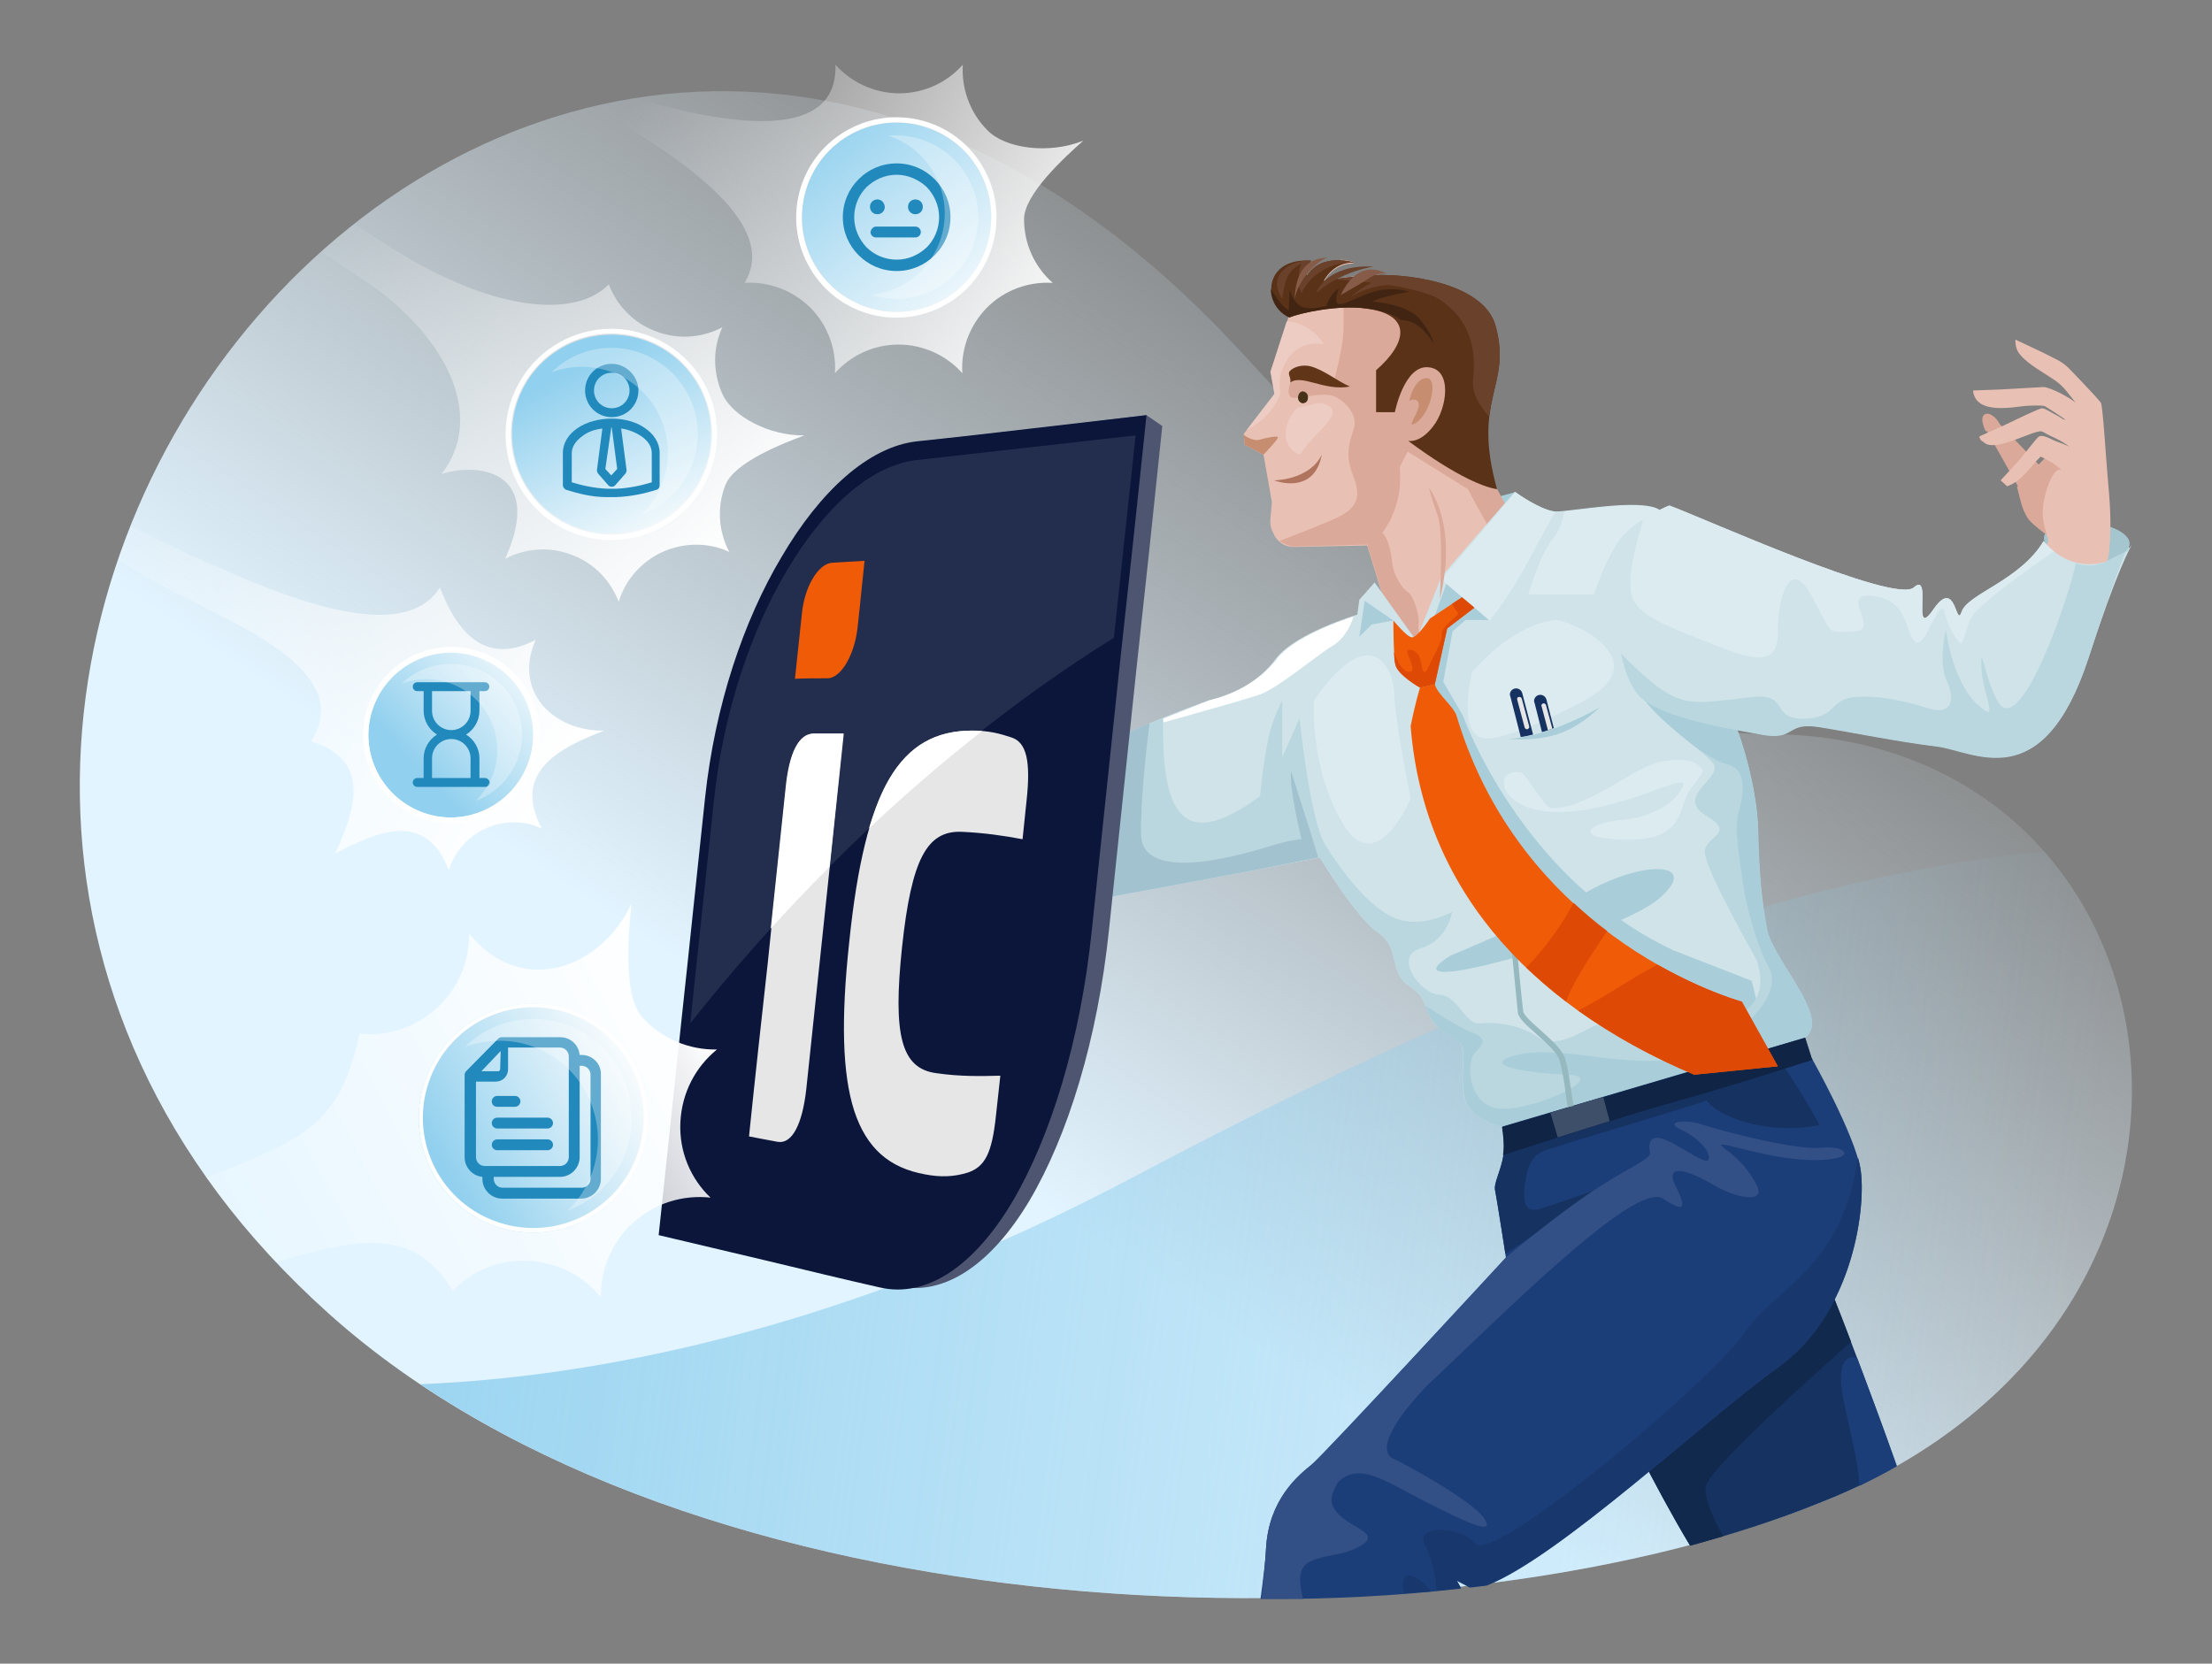 <?xml version="1.0" encoding="utf-8"?>
<!-- Generator: Adobe Illustrator 20.1.0, SVG Export Plug-In . SVG Version: 6.00 Build 0)  -->
<svg version="1.0" xmlns="http://www.w3.org/2000/svg" xmlns:xlink="http://www.w3.org/1999/xlink" x="0px" y="0px"
	 viewBox="0 0 448 337" enable-background="new 0 0 448 337" xml:space="preserve">
<rect x="0" y="0" width="448" height="337" fill="#808080" stroke="none"/>
<g id="Member_Services_Team">
</g>
<g id="Agent_Recruiting_Team">
</g>
<g id="Staff_Recruiting_Team">
</g>
<g id="Software_Engineering_Team">
</g>
<g id="Information_Technology_Team">
</g>
<g id="Finance_Team">
</g>
<g id="Layer_7">
</g>
<g id="Compliance_Team">
	<g>
		<linearGradient id="SVGID_1_" gradientUnits="userSpaceOnUse" x1="303.03" y1="62.263" x2="186.893" y2="236.273">
			<stop  offset="0" style="stop-color:#E2F4FF;stop-opacity:0"/>
			<stop  offset="0.968" style="stop-color:#E2F4FF"/>
		</linearGradient>
		<path fill-rule="evenodd" clip-rule="evenodd" fill="url(#SVGID_1_)" d="M357.9,148.7c86.5,0.1,105.8,118,10.5,155.8
			c-80.8,32-228.6,27.2-301.7-38.3C-73.3,141,107.1-82,249.4,69.2C283.5,105.3,314.4,148.7,357.9,148.7"/>
		<linearGradient id="SVGID_2_" gradientUnits="userSpaceOnUse" x1="29.231" y1="210.895" x2="420.413" y2="260.884">
			<stop  offset="2.150538e-02" style="stop-color:#91D0EE"/>
			<stop  offset="1" style="stop-color:#91D0EE;stop-opacity:0"/>
		</linearGradient>
		<path fill-rule="evenodd" clip-rule="evenodd" fill="url(#SVGID_2_)" d="M414.1,172.5c32.1,36.5,22.8,104.9-45.7,132
			c-74.5,29.5-206,27.7-283.3-24.1c32.4-1.3,83.8-9.7,144.9-42.2C292.2,205.3,355.4,178,414.1,172.5"/>
		<path fill-rule="evenodd" clip-rule="evenodd" fill="#A5C6CE" d="M414.2,109.9c0,0-1.5-2.3,3.1-3.9c4.6-1.7,16.9,1.4,13.4,5.6
			C427,115.9,418.7,120.4,414.2,109.9"/>
		<path fill-rule="evenodd" clip-rule="evenodd" fill="#A9CED9" d="M306.9,99.7L302,101v3.8c0,0,1.2,1.4,2.5,0.9L306.9,99.7z"/>
		<path fill-rule="evenodd" clip-rule="evenodd" fill="#DBA999" d="M402.4,87.3l-0.2,0.1c-2.2-4.4,1.2-4.6,2.8-1.5l0,0
			c0,0,5.4,5.6,7.9,8.2c0.3-0.3,1.5-1.6,1.7-1.7c0.4,0.1,3.4,1.7,3.8,2.1c-0.7,1.6-1.8,2.5-2.6,7.1c-0.7,4,1.4,6.3,1.4,8.8
			c-1.3-1.1-5.5-3.9-6.5-5.4c-1.3-2-1.6-4.2-2.2-6.4l0.2-0.1L402.4,87.3z"/>
		<path fill-rule="evenodd" clip-rule="evenodd" fill="#E9C1B4" d="M408.2,68.8c0,0-0.2,1.9,1,3.1c1.5,1.9,5.1,3.8,7.2,5.3
			c1.7,1.2,2.7,2.8,4,4.4c-1.1-1-5-3.1-6.5-3.2l-8.8,0.5l-5.5,0.2c0.5,5.2,8.8,3.2,10.9,3.1c0.9,0,2.8-0.2,3.7,0.1
			c0.2,0.1,3.5,2.2,4.2,2.8c-0.8-0.2-1.1-0.6-1.9-1c-0.7-0.3-2.3-1.4-2.9-1.4c-0.6,0-5.7,2.5-7.6,3.4l-5.1,2.3c0,0,0,0.8,0.8,1.1
			c1.8,2.1,8.1-1.3,10.8-2c0.9-0.2,0.9-0.2,1.5,0.1c1.4,0.9,2.9,1.2,5.3,3c-0.6-0.4-2.3-1-3.1-1.3c-0.8-0.3-2.3-1.3-3.2-0.9
			c-0.5,0.2-3.1,3.8-4.3,5.1l-3.5,3.8l1.3,1.2c3.2-1.1,4.7-4.1,6.8-6c1.2,0.5,3.4,1.8,4.3,2.8c-0.4-0.2-0.5-0.3-1.1,0.1
			c-1.5,1.3-2.5,5.3-2.7,7.1c-0.3,2.5,0.3,4.4,1.1,7.1c-1.5,3.4-2.9,6.3-4.6,9.6c2,2.2,7,4.2,9.9,5.2c0.6-0.6,1.6-2.2,2-3
			c2.1-3.5,4.6-5.1,5-10c0.5-5.6,0.1-9.8-0.4-15.6c-0.2-2-0.9-13.5-1.3-14.2c-0.7-1-5.6-6.1-6.7-7.2c-1.2-1.1-1.8-1.3-2.9-1.9
			C413.6,71.3,410.9,70.1,408.2,68.8"/>
		<path fill-rule="evenodd" clip-rule="evenodd" fill="#163261" d="M327.4,285.1c0,0,7.5,15.7,14.9,28c9.2-2.5,17.9-5.3,26.1-8.6
			c5.6-2.2,10.9-4.7,15.7-7.5c-5.9-17.1-13.8-37-13.8-37L327.4,285.1z"/>
		<path fill-rule="evenodd" clip-rule="evenodd" fill="#1B3D78" d="M384.2,297c-2.6-7.4-5.5-15.1-8.1-22c0,0-5-1.8-2.6,9.2
			c1.3,6.4,2.9,12.2,3.1,16.8C379.2,299.7,381.8,298.4,384.2,297"/>
		<path fill-rule="evenodd" clip-rule="evenodd" fill="#12294E" d="M327.4,285.1c0,0,7.5,15.7,14.9,28c2.3-0.6,4.5-1.3,6.7-1.9
			c-2.3-4-3.9-8.1-3.5-10.1c0.6-3.6,22.3-23,29.4-29.3c-2.6-6.9-4.6-11.7-4.6-11.7L327.4,285.1z"/>
		<path fill-rule="evenodd" clip-rule="evenodd" fill="#E9C1B4" d="M261.1,63.8l-3.7,11.5l0.8,4.5l-6.3,8.1l0.2,2.2l3.8,2l1.7,9.6
			l-0.3,3.4c-0.1,1.1,0.1,2.1,0.7,3.1l0.1,0.3c0.9,1.5,2.3,2.3,3.9,2.3l14.9-0.3l4.4,14.3l3,4.7l5.6,5.5l4.6-11l15-13.3l-7.6-13.8
			c0,0-2.5-7.3-1-11.2c1.5-3.9,1.9-18.2-0.2-22.6c-2.1-4.4-17.8-7.7-23.7-7.1c-5.9,0.5-8.9,1.1-8.9,1.1s1.9-3.9,6.2-3.7
			c0,0-6.7-2.2-9.6,2.8c0,0-0.4-1.5,0.9-3.2C263.2,54.9,257.3,60,261.1,63.8"/>
		<path fill-rule="evenodd" clip-rule="evenodd" fill="#EDCDC3" d="M262.9,82.5c-3.1,2.8-3.7,8,0.4,9.6c2.7-4.6,10.4-9,4.3-10.4
			C266.5,81.4,264.9,82.5,262.9,82.5 M260.6,65.1l-3.3,10.2l0.8,4.5l-5.6,7.3v0c0,0,3-1.5,4.9-4c1.9-2.5,1.9-3.7,1.9-3.7
			s-1-3.3,1.7-7c2.7-3.7,7.1-2.7,7.1-2.7S265.7,65.5,260.6,65.1z"/>
		<path fill-rule="evenodd" clip-rule="evenodd" fill="#C78D70" d="M251.9,88.1l0.2,2l3.8,2c0,0,3.3-3.4,2.9-3.6
			c-0.4-0.2-2.5,0.2-3.8,0.6C253.6,89.4,251.9,88.1,251.9,88.1"/>
		<path fill-rule="evenodd" clip-rule="evenodd" fill="#DBA999" d="M271.5,53.6c0.8-0.3,1.7-0.5,2.8-0.5c0,0-1.2-0.4-2.8-0.5
			L271.5,53.6z M259.1,109.6c1.2,0.6,2,1.2,3.3,1.1l7.4-0.2l7.1-0.2l0.4,1.3l4,13l3,4.7l4.2,4.1c-0.7-3-1.4-6.2-1.2-6.9
			c0.3-1.4-0.9-5.8-2.2-6.6c-1.3-0.8-2.9-3.7-3.1-5.7c-0.2-2-0.7-4.9-2-6.3c1.7-2.4,4.1-6.7,3.5-13.3l1.6-3.1l12.2,7.6
			c0,0,5,9.7,8.7,14.5l3.5-3.1l-7.6-13.8c0,0-2.5-7.3-1-11.2c1.5-3.9,1.9-18.2-0.2-22.6c-0.9-1.8-4.1-3.5-7.9-4.7
			c2.5,5.2,5,12.2,4.4,17.5c-1.1,9.8-1.9,0.7-3.8-2c-1.9-2.7-9.7,0.2-9.7,0.2s10.3-4.8,1.3-17.6c-3.1-0.5-6-0.7-7.9-0.6
			c-2.2,0.2-3.9,0.4-5.3,0.6l0.2,3.9c0,0,0.4,6.2-0.2,9.7c-0.6,3.5-1.5,6.8-1.5,6.8s-6.3-0.2-7.6-0.3c-1.3-0.1-2.5,3.5-1.1,4.1
			c1.5,0.6,6-1.3,8.6-0.2c2.6,1.1,4.8,4,4,6.5c-0.8,2.5-1.9,5.2-0.2,9.4c1.6,4.2,1.5,6.8-4.4,9.2
			C263.7,107.9,261.5,108.6,259.1,109.6z"/>
		<path fill-rule="evenodd" clip-rule="evenodd" fill="#593218" d="M303.2,99.1c-5.2-18.6,3.1-20.7-0.3-33.1
			c-2.5-9-19-10.8-25.9-10.2c-5.9,0.5-8.9,1.1-8.9,1.1s1.9-3.9,6.2-3.7c0,0-6.7-2.2-9.6,2.8c0,0-0.4-1.5,0.9-3.2
			c-9.9-0.7-10,9-4.4,11.5c2.2-0.9,9.8-2.6,15.6-1.8c9.3,1.3,8.2,7,1.9,12.5l0,8.5l3.8,0c0,0,1.9-9.6,6.8-9.1
			c4.9,0.4,3.8,8.3,1,11.9c-2.7,3.6-5.1,3-5.1,3S296.5,98,303.2,99.1"/>
		<path fill-rule="evenodd" clip-rule="evenodd" fill="#412512" d="M257.4,58.6L257.4,58.6l0,0.5c0.2,2.1,1.5,4.2,3.7,5.2
			c2.2-0.9,9.8-2.6,15.6-1.8c3.2,0.4,5.6,1.2,7,2.3c3.1,0.2,4.8,2,6.6,4.7c0,0,0-1.4-2.6-4.7c-2.6-3.3-9.7-3.7-9.7-3.7
			c1.5-1,7.4-2,7.4-2s-2.1-0.8-5.4-0.4c-3.3,0.4-7.5,3.1-8.8,2.9c-1.3-0.2,0-3.2,0-3.2c-1.8,1-2.6,3.6-2.6,3.6s-3,0.8-4.8,0.2
			c-1.9-0.7-2.6-3.5-2.6-3.5l-0.2,4.1C259.5,62.3,257.5,58.6,257.4,58.6"/>
		<path fill-rule="evenodd" clip-rule="evenodd" fill="#6A412A" d="M274.2,53.2c0,0-6.7-2.2-9.6,2.8c0,0-0.4-1.5,0.9-3.2
			c-4.3-0.3-9,3.1-5.8,7.7c0.6-3.7,0.8-5.4,3.8-7.1c0,0-1.2,3.6,0.1,6C265.8,54.7,270.8,53,274.2,53.2 M301.6,84.4
			c0.8-6.7,3.5-10.4,1.3-18.4c-2.5-9-19-10.8-25.9-10.2c-3.3,0.3-5.7,0.6-7.1,0.8l0,0c0,0,16.6,0.8,21.7,4.1c5,3.3,7.5,8.3,6.8,15.7
			C297.9,79.5,299.6,82.2,301.6,84.4z"/>
		<path fill-rule="evenodd" clip-rule="evenodd" fill="#CFE3E9" d="M244.8,141.9c0,0-29.3,10-38.5,20.4c-9.3,10.4,3.4,21.4,4.9,21.6
			c1.5,0.2,41.7-7.4,41.7-7.4l14.4-2.8c0,0,7.5,12.4,11.9,15.3c4.4,2.9,2,8.1,6.3,10.8c4.4,2.7,2.4,6.2,6.8,9.1
			c4.4,2.9,4,1.8,3.9,7.9c-0.1,6.1,0.4,8.1,5.2,10.4c4.9,2.3,20.5,3.3,31.2-0.6c10.7-4,31.3-13.1,33.9-17.6c2.6-4.6-7.6-15-8.7-20.9
			c-1.1-5.9-1.6-11.3-1.8-20.1c-0.2-8.8-3.8-19.8-4.8-21.6c-1-1.7-11.5-40.9-15.2-43.2c-3.8-2.3-17.7,0.4-20.7,0.4
			c-3,0.1-8.5-4-8.5-4l-14.8,17.1l-5.2,13l-8.4-11.7l-3.1,3.5l-0.4,3c0,0-12.4,3.7-16.4,8.8C254.7,138.5,249.3,140.8,244.8,141.9"/>
		<polygon fill-rule="evenodd" clip-rule="evenodd" fill="#A9CED9" points="293.1,117.8 290.2,125.8 301.2,124.2 		"/>
		<path fill-rule="evenodd" clip-rule="evenodd" fill="#A9CED9" d="M293.7,193.6c0,0,16.6-6.8,28.2-13.2c11.6-6.4,22.8-5.7,13.9,1.8
			C326.8,189.6,278.9,203.1,293.7,193.6"/>
		<path fill-rule="evenodd" clip-rule="evenodd" fill="#A9CED9" d="M301.6,125.6h-4.8l-2.6,2.3l-1.9,10.2l4,6.9
			c0,0,11.6,32.9,42.6,47.5l15.9,6.2l2.4,10.1l-19.4-0.6l-43.6-43.7l-6.2-30.2l7.7-11.9l1.5-0.4L301.6,125.6z"/>
		<path fill-rule="evenodd" clip-rule="evenodd" fill="#DCEBEF" d="M298.1,136.2c0,0,7.8-9.6,16.8-10.6c2.5-0.3,22.3,8.2,4.9,16.9
			c-6.2,3.2-14.7,7.1-18.6,7.1C294.8,149.8,298.1,136.2,298.1,136.2 M344.3,155.4c0,0-1.3-2.4-8-1.1c-5.5,1.1-14.8,9.6-22.1,9.4
			c-1.4,0-5.1-7-6.1-7.2c-6.2-1.2-4.7,8.3,8,8c12.7-0.3,25.4-8,24.8-5.5c-0.5,2.5-5.2,6.5-12.6,7.1c-7.4,0.7-9.7,4,1.6,4
			c11.3,0,10.1-6.6,12.2-9.8C344.3,157.1,345.7,156,344.3,155.4z M346.3,130.3c-3.6-11.7-8.1-25.6-10.3-27c-3.3-2-14.5-0.2-19.2,0.3
			c-0.3,1.7-0.9,3.9-2.3,5.5c-2.4,2.9-4.3,9.3-5,11.3h13.3c0,0,3.2-9.5,6.5-12.5c3.3-3,3.4-2.4,3.4-2.4s-3.5,10.3-2.4,14.9
			C331.4,124.5,337.1,126.7,346.3,130.3z"/>
		<path fill-rule="evenodd" clip-rule="evenodd" fill="#DCEBEF" d="M266.1,141.9c0,0-0.9,13.7,5.9,25c6.8,11.3,13.7-5.1,13.7-5.1
			s-3.3-16.7-3.3-21.1C282.5,136.4,278.1,124.6,266.1,141.9"/>
		<path fill-rule="evenodd" clip-rule="evenodd" fill="#FFFFFF" d="M244.8,141.9c0,0-13.1,5.3-15.9,6.3c0,0,23-6.3,26.5-7.6
			c3.5-1.3,11.8-8.2,14.5-9.8c1.8-1,3.6-3.5,4.2-5.9c-3,1-12.1,4.2-15.4,8.5C254.7,138.5,249.3,140.8,244.8,141.9"/>
		<path fill-rule="evenodd" clip-rule="evenodd" fill="#DCEBEF" d="M315,103.7c-3.4-0.6-8.1-4-8.1-4l-15,17.7l9.8,8.3
			C307.8,118.1,310.5,111.4,315,103.7"/>
		<path fill-rule="evenodd" clip-rule="evenodd" fill="#BAD7E0" d="M235.6,145.4c-9.3,3.9-22,8.7-29.3,16.9
			c-7.4,8.3,3.4,21.4,4.9,21.6c1.5,0.2,41.7-7.4,41.7-7.4l14.4-2.8c0,0,7.5,12.4,11.9,15.3c4.4,2.9,2,8.1,6.3,10.8
			c4.4,2.7,2.4,6.2,6.8,9.1c4.4,2.9,4,1.8,3.9,7.9c-0.1,6.1,0.4,8.1,5.2,10.4c4.9,2.3,20.5,3.3,31.2-0.6c10.7-4,31.3-13.1,33.9-17.6
			c2.6-4.6-7.6-15-8.7-20.9c-1.1-5.9-1.6-11.3-1.8-20.1c-0.2-8.8-3.8-19.8-4.8-21.6c-0.7-1.3-6.7-23.3-11.3-35.4
			c-1.2-0.2-2.2-0.2-2.9,0.1c-11.1,4.9-8.7,18.5-6.6,25.9c2.1,7.4,14.6,14.7,16.6,17.7c2,2.9-7.9,6.6-1.5,10.5
			c6.5,3.9-0.5,4-0.2,7.6c0.2,3.6,10.5,21.7,10.5,21.7c6.3,19.4-30.1,12-32.7,13.2c-2.6,1.2-8,4.9-11.6,2.4
			c-3.6-2.6-8.8-3.1-11.8-2.8c-3,0.3-4.4-5.7-8.2-5.8c-3.8-0.2-9.4-7.7-3.8-9.4c5.6-1.6,6.4-7.4,6.4-7.4s-6.1,3.5-11.5,1.3
			c-5.5-2.2-11-9.8-14.1-14.7c-3.2-4.9-5.3-25.8-5.3-25.8l-3.5,7.9v-11.5c0,0-2.1,3.7-3,8.6c-1,4.9-1.5,10.8-1.5,10.8
			C243,170.1,234.9,170.1,235.6,145.4"/>
		<path fill-rule="evenodd" clip-rule="evenodd" fill="#A9CED9" d="M288.7,203.7c0.7,1.8,1.2,3.6,3.7,5.3c4.4,2.9,4,1.8,3.9,7.9
			c-0.1,6.1,0.4,8.1,5.2,10.4c4.9,2.3,20.5,3.3,31.2-0.6c10.7-4,31.3-13.1,33.9-17.6c2.6-4.6-7.6-15-8.7-20.9
			c-1.1-5.9-1.6-11.3-1.8-20.1c-0.2-8.8-3.8-19.8-4.8-21.6c-0.4-0.6-2-6.3-4.1-13.4l-12.9-8.2l-5.5-0.7c-0.3,4.6,0.8,9.4,1.7,12.9
			c1.5,5.3,8.2,10.5,12.7,14.1c2.5,1.8,4.9,3.2,6.5,3.6c4.5,0.9,3.3,6.8,2.4,9.8c-0.9,2.9,0.2,9.1,0.8,13.7
			c0.6,4.5,2.6,12.6,5.4,17.8c2.8,5.2-4.9,13.7-15.6,17.5c-10.7,3.8-25.9-2.1-35,0c-9.1,2.1,1.6,3.8,9.9,4.1c8.3,0.3-6.4,7-13.3,6.9
			c-7-0.1-7.5-9.4-5.6-11.3c1.9-2,2.8-3-1.4-4.5C294.8,207.6,291.2,205.4,288.7,203.7"/>
		<path fill-rule="evenodd" clip-rule="evenodd" fill="#A1C2CE" d="M232.8,146.5c-9.2,3.9-21.2,9.8-26.6,15.8
			c-9.3,10.4,3.4,21.4,4.9,21.6c1.5,0.2,41.7-7.4,41.7-7.4l14.2-2.8c-1.2-4-5.5-17.4-5.5-17.4c-0.5,3.1,2.1,13.7,2.1,13.7
			s-1.8,0-6.4,1.4c-4.6,1.4-26,8-26.1-2.4C231,161.6,232.2,151.6,232.8,146.5"/>
		<path fill-rule="evenodd" clip-rule="evenodd" fill="#1B3D78" d="M365.6,210.2l1.3,4.1c0,0,8.6,15.2,9.9,22.5
			c1.2,7.2-1.2,29.2-16.8,40.3c-14.7,10.5-44.1,38.3-58.9,44.1c-1.1,0.1-2.2,0.3-3.4,0.4l-2.7-1.4c0,0,0.4,0.6,0.9,1.6
			c-13.3,1.5-26.9,2.2-40.6,2.1c0.6-4.4,1-8,1.1-10c0.5-10.1,6.6-15,9.2-17.1c2.6-2.1,39.4-42,39.4-42s-1.7-11.2-2.2-13.6
			c-0.3-1.4,1.2-3.9,1.7-7.1c0.4-2.2-0.2-5.7-0.2-5.7L365.6,210.2z"/>
		<path fill-rule="evenodd" clip-rule="evenodd" fill="#163261" d="M304.9,254c-0.4-2.4-1.7-10.9-2.1-13c-0.3-1.4,1.2-3.9,1.7-7.1
			c0.4-2.2-0.2-5.7-0.2-5.7l44.4-13.1l-1.6,7.3c-0.5,0.5-28.4,8.7-31.2,9.7c-2.8,1-5.8,0.8-6.8,6.2c-1,5.4-0.3,7.6,3.1,6.5
			c3.4-1.1,13.1-4.5,13.1-4.5L304.9,254z"/>
		<path fill-rule="evenodd" clip-rule="evenodd" fill="#163261" d="M359.9,214c-29.7,2.8-10.1,17.7,8.6,13.9
			C365.8,222.8,362.4,217.6,359.9,214"/>
		<path fill-rule="evenodd" clip-rule="evenodd" fill="#18376C" d="M284.4,322.8c-1.3-5.6,3-3.8,5.3-0.5c0,0,0,0.1,0.1,0.1
			C288,322.5,286.2,322.6,284.4,322.8 M376.3,234.4c0.2,0.8,0.4,1.6,0.5,2.3c1.2,7.2-1.2,29.2-16.8,40.3
			c-14.7,10.5-44.1,38.3-58.9,44.1c-1.1,0.1-2.2,0.3-3.4,0.4l-2.7-1.4c0,0,0.4,0.6,0.9,1.6c-1.7,0.2-3.4,0.4-5,0.5
			c0.2-1.9-1.1-7.1-2.4-9.5c-1.9-3.5,6.6-4,10.4,0c3.8,4,47.5-32.7,54.4-42.7C359.6,260.7,373.1,257.1,376.3,234.4z"/>
		<path fill-rule="evenodd" clip-rule="evenodd" fill="#102546" d="M365.6,210.2l1.3,4.1c0,0,0.1,0.2,0.2,0.4
			c-6.2,2-19.9,6.3-27.2,8.3c-9.6,2.6-35.5,11-35.5,11c0.4-2.2-0.2-5.7-0.2-5.7L365.6,210.2z"/>
		<path fill-rule="evenodd" clip-rule="evenodd" fill="#3E4F6A" d="M326,227.1c-3.6,1.1-7.3,2.3-10.5,3.3l0,0l-1.5-5l0,0l10.7-3.2
			L326,227.1z"/>
		<path fill-rule="evenodd" clip-rule="evenodd" fill="#325086" d="M255.5,323.8c0.4-4,0.8-7.6,0.9-10c0.5-10.1,6.6-15,9.2-17.1
			c2.6-2.1,39.4-42,39.4-42s8.9-7.5,16.5-12.7c7.6-5.2,13-7.2,12.7-8.5c-0.3-1.2-0.5-4.1,3.1-2.6c3.7,1.5,8.5,5.5,8.8,3.8
			c0.3-1.6-2.3-4.3-5.7-5.9c-3.5-1.6,1-2.1,4-1.1c2.9,1,19.1,5.4,24.5,4.8c5.4-0.6,7.6,2.6-1.9,2.5c-9.4-0.1-21-4.8-17.9-2.5
			c3.1,2.3,5.1,4.4,6.8,7.8c1.6,3.5-4.3,2.5-9.1-0.4c-4.9-2.9-9.7-4.3-7.5,0.2c2.2,4.5,2.2,5.8-2.5,2.7c-4.7-3.1-24.5,15.7-39.5,30
			c-2.7,2.6-8.3,7.9-8.3,7.9c0,0-11.4,11.5-7.2,14.6c3.2,1.4,16.8,9,18.9,12.4c2.1,3.4-3.3,0.9-12-3.5c-8.7-4.5-13.3-8-17.7-4
			c-1.1,1.9-1.6,3.4-1.2,4.5c1.6,4.7,10.5,5.4,6,8.3c-4.5,2.9-11.2,1.5-12.3,5.5c-0.5,1.8,0.1,3.7,0.4,5.4
			C261.1,323.8,258.3,323.8,255.5,323.8"/>
		<path fill-rule="evenodd" clip-rule="evenodd" fill="#CFE3E9" d="M338.1,102.4c0,0-9.1,3.1-10.4,12.1c-1.2,9,0,23.4,5.2,27.2
			c5.2,3.8,16.5,5.7,23.7,7c7.2,1.4,4.9-2.6,11.8-1.5c6.9,1.1,16.1,3,23.6,3.9c7.6,0.8,21.6,10.8,31-17.9
			c5.7-17.5,8.5-22.4,8.8-22.9v0c-0.1,0.2-1,1.4-2.4,2.2c-4.5,2.8-10.9,2.7-15.5-2.9c-4.8,8-15.4,10.7-16.6,14.3
			c-1.2,3.6-1.1-7.2-5.7-0.5c-4.6,6.7-0.1-7.9-4-4.4C383.7,122.4,344.9,104.9,338.1,102.4"/>
		<path fill-rule="evenodd" clip-rule="evenodd" fill="#DCEBEF" d="M338.1,102.4c0,0-2.6,0.9-5.3,3.1c0,0-3.5,10.3-2.4,14.9
			c1.1,4.5,7.8,6.7,18.8,11c10.9,4.3,10.9-0.1,10.9-4.6c0-4.5,2.2-14.7,6.8-6.1c4.6,8.6,3,7.2,8.6,7.2c5.6,0-3.2-7.9,3.6-7.2
			c6.8,0.8,6.6,5.7,8.2,8.6c1.6,2.9,3.4-2.2,4.4-3.9c1.1-1.8,1.7-3.2,2.3-0.8c0.6,2.4,2,4.6,2.9,5.6c0.9,0.9,0.8-2.6,2.7-5.6
			c1.5-2.3,11.1-9.3,16.4-12.9c-0.7-0.6-1.5-1.3-2.1-2.1c-4.8,8-15.4,10.7-16.6,14.3c-1.2,3.6-1.1-7.2-5.7-0.5
			c-4.6,6.7-0.1-7.9-4-4.4C383.7,122.4,344.9,104.9,338.1,102.4"/>
		<path fill-rule="evenodd" clip-rule="evenodd" fill="#BAD7E0" d="M328.3,132.4c0.9,4.2,2.4,7.8,4.6,9.4c5.2,3.8,16.5,5.7,23.7,7
			c7.2,1.4,4.9-2.6,11.8-1.5c6.9,1.1,16.1,3,23.6,3.9c7.6,0.8,21.6,10.8,31-17.9c9.4-28.8,8.1-21.6,8.1-21.6
			c-3.6,0.8-5.4,4-10.7,2.4c-1.1,6-11.3,36.5-15.9,27.8c-2.6-4.8-3.4-12.3-3.2-6.7c0.2,5.6,4.1,12-0.9,7.4c-5-4.6-6.3-15-6.3-15
			s-1.6,6.6,0.2,10.4c1.8,3.9,0.9,6.9-3.7,5.5c-4.5-1.4-9.7-2.7-14.9-2.3c-5.2,0.4-3.7,4.3-10.4,4.4c-6.8,0.1-2.8-5.2-10.3-4.4
			C341.3,142.6,340.2,144.3,328.3,132.4"/>
		<path fill="#B0745E" d="M258,97.3c0,0,7.2,0,9.7-5.2C266.5,98.7,261.1,98.4,258,97.3"/>
		<path fill-rule="evenodd" clip-rule="evenodd" fill="#453218" d="M264,79.3c0.5,0.1,1,0.6,0.9,1.3c0,0.7-0.5,1.1-1.1,1.1
			c-0.5-0.1-1-0.6-0.9-1.3C263,79.7,263.4,79.2,264,79.3"/>
		<path fill="#613518" d="M273.4,78.3c-5.2,1-9.7-2.6-12.1-0.8c0.3-0.9-0.6-1.7-0.1-2.3c0.8-0.9,2.6-1.4,4.2-1
			C268.1,74.9,271,77.3,273.4,78.3"/>
		<path fill="#4D5570" d="M235.4,86.3l-3.2-2.2l-19.8,2.4c-7.7,0.9-15.5,1.8-23.2,2.6c-9.8,1.1-19.6,10.1-27.4,23.4
			c-7.7,12.9-13.5,30.1-15.5,48.8c-1.6,14.8-3.1,29.6-4.7,44.3c-1.6,14.8-3.1,29.5-4.7,44.3c7.5,1.8,14.9,3.5,22.4,5.3
			c7.5,1.8,14.9,3.6,22.4,5.3c9.5,2.2,19.1-4.4,26.8-17.3c7.8-13.2,13.8-32.7,16.1-54.8c1.8-17.4,3.7-34.9,5.5-52.3
			C232,118.7,233.6,103.8,235.4,86.3"/>
		<path fill="#0B163A" d="M232.2,84.1c-7.8,0.9-15.5,1.8-23.3,2.7c-7.7,0.9-15.5,1.8-23.2,2.6c-9.8,1.1-19.6,10.1-27.4,23.4
			c-7.7,12.9-13.5,30.1-15.5,48.8c-1.6,14.8-3.1,29.6-4.7,44.3c-1.6,14.8-3.1,29.5-4.7,44.3c7.5,1.8,14.9,3.5,22.4,5.3
			c7.5,1.8,14.9,3.6,22.4,5.3c9.5,2.2,19.1-4.4,26.8-17.3c7.8-13.2,13.8-32.7,16.1-54.8c1.8-17.4,3.7-34.9,5.5-52.3
			C228.5,119,230.4,101.5,232.2,84.1"/>
		<path fill="#232D4E" d="M230,88.2c-7.4,0.8-14.8,1.7-22.2,2.5c-7.4,0.8-14.8,1.7-22.2,2.5c-9.4,1.1-18.7,9.7-26.2,22.3
			c-7.3,12.3-12.9,28.7-14.8,46.6c-1.5,14.1-3,28.2-4.5,42.3l-0.3,2.9c13.8-17.5,44.2-52.3,85.8-78.1L230,88.2z"/>
		<path fill="#E6E6E6" d="M151.7,230.2c1.9,0.4,3.8,0.7,5.8,1.1c2.9,0.5,5-3.5,5.8-10.7c1.3-12,2.5-24,3.8-36c1.3-12,2.5-24,3.8-36
			c-2,0-4,0-6,0c-3,0-5,3.8-5.7,11.1c-1.2,11.8-2.5,23.5-3.7,35.3C154.2,206.7,152.9,218.5,151.7,230.2 M182.7,191.8
			c1.9-17.7,5-23.6,12.1-23.3c4.5,0.2,8.6,0.8,12.3,1.5c0.3-2.6,0.5-5.1,0.8-7.7c0.9-8.1,0-11.9-3-12.9c-2.4-0.8-4.6-1.4-8-1.4
			c-7.4,0-12.8,3-16.8,9.8c-3.9,6.8-6.5,17.4-8.1,33c-1.7,15.7-1.4,26.7,1,34.2c2.5,7.6,7.1,11.6,14.4,12.9c3.1,0.6,5.9,0.5,8.7-0.4
			c3.4-1.2,4.8-3.9,5.6-11.4c0.3-2.7,0.6-5.5,0.9-8.2c-3.8,0.1-8.1,0.2-12.9-0.5C182.5,216.5,180.8,209.7,182.7,191.8z"/>
		<path fill="#FFFFFF" d="M156.1,188.1c3.6-4,7.6-8.2,11.9-12.5l2.8-27c-2,0-4,0-6,0c-3,0-5,3.8-5.7,11.1L156.1,188.1z M198.9,148.1
			c-0.6-0.1-1.3-0.1-2-0.1c-7.4,0-12.8,3-16.8,9.8c-1.6,2.7-2.9,6-4.1,10C182.9,161.3,190.6,154.6,198.9,148.1z"/>
		<path fill="#EF5B06" d="M168.5,114c2.2-0.1,4.4-0.3,6.6-0.4c-0.5,4.5-0.9,9-1.4,13.4c-0.6,5.7-3.4,10.4-6.1,10.4
			c-2.2,0-4.4,0-6.6,0.1c0.5-4.4,0.9-8.7,1.4-13.1C162.9,118.9,165.7,114.2,168.5,114"/>
		<path fill="#96B9BF" d="M307,189.7c0,0,1.2,13.1,1.5,15.2c0.1,0.7,1.6,2.1,3.3,3.6c2.1,1.9,4.6,4,5.2,6c0.6,1.9,1,5,1.4,7.6
			c0.1,0.7,0.2,1.3,0.3,1.9l-1.2,0.3c-0.1-0.6-0.2-1.3-0.3-2c-0.3-2.6-0.8-5.6-1.3-7.4c-0.5-1.7-2.8-3.7-4.8-5.5
			c-1.9-1.7-3.6-3.1-3.7-4.4c-0.2-2.1-1.5-15.2-1.5-15.3L307,189.7z"/>
		<path fill-rule="evenodd" clip-rule="evenodd" fill="#163261" d="M306.7,139.5L306.7,139.5c0.7-0.2,1.4,0.2,1.6,0.9l2.2,8.4
			c-0.8,0.2-1.7,0.4-2.5,0.5l-2.1-8.2C305.6,140.5,306,139.7,306.7,139.5"/>
		<path fill-rule="evenodd" clip-rule="evenodd" fill="#E6E6E6" d="M307.6,141.2L307.6,141.2c0.3-0.1,0.5,0.1,0.6,0.3l1.5,5.6
			c0.1,0.3-0.1,0.5-0.3,0.6h0c-0.3,0.1-0.5-0.1-0.6-0.3l-1.5-5.6C307.2,141.5,307.3,141.2,307.6,141.2"/>
		<path fill-rule="evenodd" clip-rule="evenodd" fill="#E6E6E6" d="M312.5,142.6L312.5,142.6c0.3-0.1,0.5,0.1,0.6,0.3l1.5,5.6
			c0.1,0.3-0.1,0.5-0.3,0.6c-0.3,0.1-0.5-0.1-0.6-0.3l-1.5-5.6C312.1,142.9,312.3,142.7,312.5,142.6"/>
		<path fill-rule="evenodd" clip-rule="evenodd" fill="#163261" d="M311.6,140.8L311.6,140.8c0.7-0.2,1.4,0.2,1.6,0.9l1.5,5.8
			c-0.8,0.3-1.6,0.6-2.4,0.8l-1.5-5.9C310.5,141.8,310.9,141,311.6,140.8"/>
		<path fill-rule="evenodd" clip-rule="evenodd" fill="#E6E6E6" d="M312.5,142.5L312.5,142.5c0.3-0.1,0.5,0.1,0.6,0.3l1.3,4.8
			c-0.3,0.1-0.6,0.2-0.9,0.3l-1.3-4.9C312.1,142.8,312.3,142.6,312.5,142.5"/>
		<path fill-rule="evenodd" clip-rule="evenodd" fill="#DBA999" d="M291.6,121.4c0,0,0.8-13.4-0.4-16.9c-1.3-3.5-1.8-5.7-1.8-5.7
			S295.4,106.1,291.6,121.4"/>
		<path fill-rule="evenodd" clip-rule="evenodd" fill="#C78D70" d="M285.4,81.2c0,0,1-4.6,3.5-4.6c2.5-0.1,0.9,7.2-2.2,9.1
			c-1.9,1.2,0.2-1.5,0.6-3.2C287.6,81.3,286.8,80.5,285.4,81.2"/>
		<path fill-rule="evenodd" clip-rule="evenodd" fill="#6A412A" d="M266.7,59c0,0,2.1-5.5,11.5-5c0,0-6.5,0.9-11.4,5.2L266.7,59z"/>
		<path fill-rule="evenodd" clip-rule="evenodd" fill="#EF5B06" d="M282.2,125.7c0,0,0,6.8,0.4,8.9c0.4,2.1,5,4.7,5,4.7l3-0.7
			l2.5-11.3l5.5-4.2l-2.5-2.1l-6.5,4.3c0,0-2.6,4-3.7,3.8C284.9,129,282.2,125.7,282.2,125.7"/>
		<path fill-rule="evenodd" clip-rule="evenodd" fill="#DE4A05" d="M282.3,132.1c0.1,1,0.1,1.9,0.3,2.5c0.4,2.1,5,4.7,5,4.7l3-0.7
			l2.5-11.3l5.5-4.2l-2.5-2.1l-2,1.3c0.4,0.8,1,1.7,1.2,1.9c0.4,0.3-3.4,2.7-3.3,4.2c0.2,1.5-1.6,4.3-2.6,6.5
			c-1,2.2-1.2,1.3-1.7-1.1c-0.5-2.4-2.7-2.5-2.7-1.8c0,0.7,2.1,4.1,0.4,4.1C283.7,136.2,282.3,132.1,282.3,132.1"/>
		<path fill-rule="evenodd" clip-rule="evenodd" fill="#EF5B06" d="M287.6,139.3c0,0-0.9,2.8-1.9,7.8c2.8,35.3,27.2,57.8,57.4,70.6
			l16.9-1.7l-7.3-13.1c0,0-44-11.9-57.7-57.9c-0.5-1.8-4-4.5-4.4-6.4L287.6,139.3z"/>
		<path fill-rule="evenodd" clip-rule="evenodd" fill="#DE4A05" d="M319.6,204.7c7.2,5.1,15.1,9.5,23.6,13l16.9-1.7l-7.3-13.1
			c0,0-7.4-2-17.1-7.5C330.3,198.2,324.7,202.2,319.6,204.7 M309.1,196c2.6,2.4,5.3,4.8,8.1,6.9c1-3.3,5-9.4,8.3-14.3
			c-2.3-1.7-4.5-3.6-6.8-5.7C316.5,187,313.2,191.9,309.1,196z"/>
		<path fill-rule="evenodd" clip-rule="evenodd" fill="#A9CED9" d="M324,143.3c0,0-10.2,6-18.7,6.4
			C313.4,150.1,318.1,148.8,324,143.3"/>
		<path fill-rule="evenodd" clip-rule="evenodd" fill="#865C49" d="M271.5,59.8c2.1-4.3,5.1-6.5,9.3-4.4c0,0-1.7-0.2-3.1,0.7
			C276.4,57,271.5,59.8,271.5,59.8"/>
		<path fill-rule="evenodd" clip-rule="evenodd" fill="#865C49" d="M262.2,60.5c0.2-4.8,2-8.2,6.6-8.3
			C266.6,53,263.1,56.4,262.2,60.5"/>
		<path fill-rule="evenodd" clip-rule="evenodd" fill="#6A412A" d="M273.6,60.2c3.8-3.6,8.1-5.1,12.8-2.1
			C283.5,57.2,277.4,57.5,273.6,60.2"/>
		<polygon fill-rule="evenodd" clip-rule="evenodd" fill="#A9CED9" points="282.2,125.7 276.4,121.7 275.3,129 277.8,126.5 		"/>
		<linearGradient id="SVGID_4_" gradientUnits="userSpaceOnUse" x1="148.729" y1="112.791" x2="70.955" y2="39.504">
			<stop  offset="1.075269e-02" style="stop-color:#FFFFFF"/>
			<stop  offset="1" style="stop-color:#FFFFFF;stop-opacity:0"/>
		</linearGradient>
		<path fill-rule="evenodd" clip-rule="evenodd" fill="url(#SVGID_4_)" d="M89.4,96c8.3-2.5,20.7-0.1,12.9,17.2
			c4-2.1,8.9-2.6,13.5-0.8c4.6,1.7,7.9,5.3,9.5,9.5c1.3-4.3,4.5-8.1,8.9-10.1c4.5-2,9.4-1.9,13.5,0c-2.1-4-2.6-8.9-0.8-13.5
			c1.7-4.6,11.7-8.5,16-10.1c-7.2,0.1-14.6-3.9-16.6-8.4c-2-4.5-1.9-9.4,0-13.5c-4,2.1-8.9,2.6-13.5,0.8c-4.6-1.7-7.9-5.3-9.5-9.5
			c-6.9,7.1-23.7,5.3-43.4-7l-8.2-5.2c-2.3,1.8-4.5,3.7-6.6,5.6l8.3,5.5C92.2,69.2,97.8,85.5,89.4,96"/>
		<linearGradient id="SVGID_5_" gradientUnits="userSpaceOnUse" x1="116.982" y1="74.549" x2="135.626" y2="110.866">
			<stop  offset="0" style="stop-color:#91D0EE"/>
			<stop  offset="1" style="stop-color:#FEFEFE"/>
		</linearGradient>
		<path fill-rule="evenodd" clip-rule="evenodd" fill="url(#SVGID_5_)" d="M131,69.1c-10.4-3.9-22.1,1.3-26,11.7
			c-3.9,10.4,1.3,22.1,11.7,26c10.4,3.9,22.1-1.3,26-11.7C146.7,84.7,141.4,73,131,69.1"/>
		<path fill-rule="evenodd" clip-rule="evenodd" fill="#2189BC" d="M122,86.8l-1.1,8.4c0,0,0,0.1,0,0.1c0,0.2,0.1,0.4,0.2,0.6
			l2.1,2.4c0.2,0.2,0.4,0.3,0.7,0.3c0.3,0,0.5-0.1,0.7-0.3l2.1-2.4c0.1-0.2,0.2-0.4,0.2-0.6c0,0,0-0.1,0-0.1l-1.1-8.4
			c1.5,0.2,2.9,0.8,4,1.5c1.5,1,2.2,2.2,2.2,3.5v5.9c-2.3,0.7-4.7,1.2-7.2,1.3h0H123c0,0,0,0,0,0c-2.5-0.1-4.9-0.6-7.2-1.3v-5.9
			c0-1.3,0.8-2.5,2.2-3.5C119,87.5,120.4,87,122,86.8 M123.8,86.6C123.8,86.6,123.8,86.6,123.8,86.6c0.1,0,0.1,0,0.1,0L125,95
			l-1.2,1.3l-1.2-1.3L123.8,86.6z M123.9,84.8c-2.7,0-5.1,0.7-6.9,1.9c-1.8,1.2-3,3-3,5v6.6c0,0.4,0.3,0.7,0.6,0.9
			c2.6,0.8,5.3,1.5,8.3,1.5c0,0,0,0,0,0s0,0,0,0h1.8c0,0,0,0,0,0c0,0,0,0,0,0c3-0.1,5.8-0.7,8.3-1.5c0.4-0.1,0.6-0.5,0.6-0.9v-6.6
			c0-2-1.2-3.8-3-5C128.9,85.5,126.5,84.8,123.9,84.8z M123.9,75.5c2,0,3.6,1.6,3.6,3.6c0,2-1.6,3.6-3.6,3.6c-2,0-3.6-1.6-3.6-3.6
			C120.3,77.1,121.9,75.5,123.9,75.5z M123.9,73.7c-3,0-5.4,2.4-5.4,5.4c0,3,2.4,5.4,5.4,5.4s5.4-2.4,5.4-5.4
			C129.3,76.2,126.8,73.7,123.9,73.7z"/>
		<path opacity="0.3" fill-rule="evenodd" clip-rule="evenodd" fill="#FFFFFF" d="M130,71.6c-6.5-2.5-13.6-0.8-18.3,3.8
			c3.8-1.4,8.2-1.5,12.3,0c9,3.4,13.6,13.5,10.1,22.5c-0.9,2.5-2.4,4.6-4.1,6.3c4.5-1.7,8.4-5.3,10.2-10.2
			C143.6,85.1,139.1,75.1,130,71.6"/>
		<linearGradient id="SVGID_7_" gradientUnits="userSpaceOnUse" x1="112.665" y1="163.038" x2="-9.472" y2="101.97">
			<stop  offset="1.075269e-02" style="stop-color:#FFFFFF"/>
			<stop  offset="0.838" style="stop-color:#FFFFFF;stop-opacity:0"/>
		</linearGradient>
		<path fill-rule="evenodd" clip-rule="evenodd" fill="url(#SVGID_7_)" d="M63,150.2c12.4,3.8,8.9,13.8,4.9,22.7
			c8.7-4.6,18.4-8.7,23,3.4c2.4-7.9,11.3-11.9,18.8-8.5c-6-11.4,3.5-16.3,12.7-19.8c-10.5,0.2-18.5-8.1-13.9-18.4
			C98.3,135,92.5,128,89.1,119c-8.3,13.2-36.7-0.4-51.7-7.1l-10.9-5.4c-0.9,2.3-1.8,4.7-2.6,7.1l9.9,5.5
			C46.6,126.2,72.4,135.6,63,150.2"/>
		<linearGradient id="SVGID_8_" gradientUnits="userSpaceOnUse" x1="143.743" y1="207.174" x2="28.177" y2="268.37">
			<stop  offset="1.075269e-02" style="stop-color:#FFFFFF"/>
			<stop  offset="1" style="stop-color:#FFFFFF;stop-opacity:0"/>
		</linearGradient>
		<path fill-rule="evenodd" clip-rule="evenodd" fill="url(#SVGID_8_)" d="M91.7,261.5c3.8-4,9.3-6.4,15.3-6.1
			c6,0.3,11.2,3.1,14.7,7.4c-0.1-5.5,2.1-11.1,6.5-15.1c4.4-4,10.1-5.7,15.7-5.1c-4-3.8-6.4-9.3-6.1-15.3c0.3-6,3.1-11.2,7.4-14.7
			c-5.5,0.1-11.1-2.1-15.1-6.5c-4-4.4-2.8-17.5-2.2-23c-6.6,13.7-22.7,18.7-32.9,6c0.2,12-10.2,21.5-22.2,20.3
			c-3.9,17.8-10.1,21.1-31,29.1c4.1,5.9,8.8,11.6,14.1,17.2C74.7,250,84.4,249.5,91.7,261.5"/>
		<linearGradient id="SVGID_10_" gradientUnits="userSpaceOnUse" x1="89.838" y1="236.786" x2="130.071" y2="213.839">
			<stop  offset="0" style="stop-color:#91D0EE"/>
			<stop  offset="1" style="stop-color:#FEFEFE"/>
		</linearGradient>
		<path fill-rule="evenodd" clip-rule="evenodd" fill="url(#SVGID_10_)" d="M116.2,204.8c-12-4.5-25.3,1.5-29.9,13.5
			c-4.5,12,1.5,25.3,13.5,29.9c12,4.5,25.3-1.5,29.9-13.5C134.2,222.7,128.2,209.3,116.2,204.8"/>
		<path fill-rule="evenodd" clip-rule="evenodd" fill="#2189BC" d="M100.7,228.6h10.2c0.6,0,1.1-0.5,1.1-1.1c0-0.6-0.5-1.1-1.1-1.1
			h-10.2c-0.6,0-1.1,0.5-1.1,1.1C99.6,228.1,100.1,228.6,100.7,228.6z M100.7,224.2h3.6c0.6,0,1.1-0.5,1.1-1.1
			c0-0.6-0.5-1.1-1.1-1.1h-3.6c-0.6,0-1.1,0.5-1.1,1.1C99.6,223.8,100.1,224.2,100.7,224.2z M119.6,238.8c0,1-0.8,1.8-1.8,1.8h-16
			c-1,0-1.8-0.8-1.8-1.8v-0.4h13.4c2.2,0,4-1.8,4-4v-18.5h0.4c1,0,1.8,0.8,1.8,1.8V238.8z M96.4,234.4v-15.3h4
			c1.4,0,2.5-1.1,2.5-2.5v-4.4h10.5c1,0,1.8,0.8,1.8,1.8v20.4c0,1-0.8,1.8-1.8,1.8H98.2C97.2,236.2,96.4,235.4,96.4,234.4z
			 M101.4,212.9l-0.1,3.7c0,0.2-0.2,0.4-0.4,0.4h-3.4L101.4,212.9z M117.8,213.7h-0.4c-0.2-2.1-1.9-3.6-4-3.6h-11.7
			c-0.3,0-0.6,0.1-0.8,0.3l-6.5,6.6c-0.2,0.2-0.3,0.5-0.3,0.8v16.6c0,2.1,1.6,3.8,3.6,4l0,0.4c0,2.2,1.8,4,4,4h16c2.2,0,4-1.8,4-4
			v-21.1C121.8,215.5,120,213.7,117.8,213.7z M100.7,233h10.2c0.6,0,1.1-0.5,1.1-1.1c0-0.6-0.5-1.1-1.1-1.1h-10.2
			c-0.6,0-1.1,0.5-1.1,1.1C99.6,232.5,100.1,233,100.7,233z"/>
		<path opacity="0.3" fill-rule="evenodd" clip-rule="evenodd" fill="#FFFFFF" d="M115.1,207.7c-7.5-2.8-15.6-0.9-21,4.4
			c4.4-1.6,9.4-1.8,14.1,0c10.3,3.9,15.5,15.5,11.6,25.8c-1.1,2.8-2.7,5.3-4.8,7.3c5.2-1.9,9.6-6,11.7-11.7
			C130.6,223.2,125.4,211.6,115.1,207.7"/>
		<linearGradient id="SVGID_11_" gradientUnits="userSpaceOnUse" x1="221.751" y1="65.619" x2="130.325" y2="16.906">
			<stop  offset="1.075269e-02" style="stop-color:#FFFFFF"/>
			<stop  offset="1" style="stop-color:#FFFFFF;stop-opacity:0"/>
		</linearGradient>
		<path fill-rule="evenodd" clip-rule="evenodd" fill="url(#SVGID_11_)" d="M150.8,57.3c4.8-0.3,9.6,1.4,13.3,5
			c3.6,3.6,5.3,8.5,5,13.3c3.2-3.6,7.8-5.8,12.9-5.8c5.1,0,9.8,2.3,12.9,5.8c-0.3-4.8,1.4-9.6,5-13.3c3.6-3.6,8.5-5.3,13.3-5
			c-3.6-3.2-5.8-7.8-5.8-12.9s8.4-12.7,12-15.9c-7,2.8-15.8,1.6-19.4-2.1c-3.6-3.6-5.3-8.5-5-13.3c-3.2,3.6-7.8,5.8-12.9,5.8
			c-5.1,0-9.8-2.3-12.9-5.8c0.5,14.9-19.2,13.1-41.2,6.6l-8.4,1.8C140.3,33,157.7,46,150.8,57.3"/>
		<defs>
			<filter id="Adobe_OpacityMaskFilter" filterUnits="userSpaceOnUse" x="175.6" y="28" width="21" height="32">
				<feColorMatrix  type="matrix" values="1 0 0 0 0  0 1 0 0 0  0 0 1 0 0  0 0 0 1 0"/>
			</filter>
		</defs>
		<mask maskUnits="userSpaceOnUse" x="175.6" y="28" width="21" height="32" id="SVGID_13_">
			<g filter="url(#Adobe_OpacityMaskFilter)">
				
					<linearGradient id="SVGID_14_" gradientUnits="userSpaceOnUse" x1="-1221.039" y1="1830.818" x2="-1272.054" y2="1829.53" gradientTransform="matrix(1 0 0 1 1446.028 -1785.837)">
					<stop  offset="0" style="stop-color:#FFFFFF"/>
					<stop  offset="1" style="stop-color:#000000"/>
				</linearGradient>
				<rect x="175.6" y="28" fill="url(#SVGID_14_)" width="21" height="32"/>
			</g>
		</mask>
		<path mask="url(#SVGID_13_)" fill-rule="evenodd" clip-rule="evenodd" fill="#FFFFFF" d="M194.3,35.9c-3.3-5.5-9.3-8.4-15.3-7.8
			c3.6,1.2,6.7,3.6,8.8,7c4.5,7.6,2,17.4-5.6,21.9c-2.1,1.2-4.3,1.9-6.6,2.2c4.2,1.4,9,1,13.1-1.4C196.3,53.3,198.8,43.5,194.3,35.9
			"/>
		<linearGradient id="SVGID_16_" gradientUnits="userSpaceOnUse" x1="165.783" y1="25.022" x2="200.158" y2="66.388">
			<stop  offset="0" style="stop-color:#91D0EE"/>
			<stop  offset="1" style="stop-color:#FEFEFE"/>
		</linearGradient>
		<path fill-rule="evenodd" clip-rule="evenodd" fill="url(#SVGID_16_)" d="M198.1,34.2c-5.4-9.1-17.2-12.1-26.3-6.7
			c-9.1,5.4-12.1,17.2-6.7,26.3c5.4,9.1,17.2,12.1,26.3,6.7C200.4,55.1,203.5,43.4,198.1,34.2"/>
		<path fill-rule="evenodd" clip-rule="evenodd" fill="#FFFFFF" d="M198.1,34.2c-5.4-9.1-17.2-12.1-26.3-6.7
			c-9.1,5.4-12.1,17.2-6.7,26.3c5.4,9.1,17.2,12.1,26.3,6.7C200.4,55.1,203.5,43.4,198.1,34.2 M199,33.7
			c-5.7-9.7-18.2-12.8-27.8-7.1c-9.7,5.7-12.8,18.2-7.1,27.8c5.7,9.7,18.2,12.8,27.8,7.1C201.5,55.8,204.7,43.3,199,33.7z"/>
		<path fill-rule="evenodd" clip-rule="evenodd" fill="#FFFFFF" d="M131.1,68.9c-10.5-4-22.3,1.3-26.3,11.8
			c-4,10.5,1.3,22.3,11.8,26.3c10.5,4,22.3-1.3,26.3-11.8C146.9,84.7,141.6,72.9,131.1,68.9 M131.4,68c-11.1-4.2-23.4,1.4-27.6,12.4
			c-4.2,11.1,1.4,23.4,12.4,27.6c11.1,4.2,23.4-1.4,27.6-12.4C148.1,84.5,142.5,72.1,131.4,68z"/>
		<path fill-rule="evenodd" clip-rule="evenodd" fill="#2189BC" d="M185.4,40.4c-0.8,0-1.5,0.6-1.5,1.5c0,0.8,0.6,1.5,1.5,1.5
			c0.8,0,1.5-0.6,1.5-1.5C186.9,41,186.2,40.4,185.4,40.4 M173.9,36.3c2-2,4.7-3.2,7.7-3.2c3,0,5.7,1.2,7.7,3.2c2,2,3.2,4.7,3.2,7.7
			c0,3-1.2,5.7-3.2,7.7c-2,2-4.7,3.2-7.7,3.2c-3,0-5.7-1.2-7.7-3.2c-2-2-3.2-4.7-3.2-7.7C170.7,41,171.9,38.3,173.9,36.3z
			 M181.6,35.4c-2.4,0-4.5,1-6.1,2.5c-1.5,1.5-2.5,3.7-2.5,6.1c0,2.4,1,4.5,2.5,6.1c1.5,1.5,3.7,2.5,6.1,2.5c2.4,0,4.5-1,6.1-2.5
			c1.5-1.5,2.5-3.7,2.5-6.1c0-2.4-1-4.5-2.5-6.1C186.1,36.4,183.9,35.4,181.6,35.4z M177.7,40.4c-0.8,0-1.5,0.6-1.5,1.5
			c0,0.8,0.6,1.5,1.5,1.5c0.8,0,1.5-0.6,1.5-1.5C179.1,41,178.5,40.4,177.7,40.4z"/>
		<path opacity="0.3" fill-rule="evenodd" clip-rule="evenodd" fill="#FFFFFF" d="M195.8,35.6c-3.4-5.7-9.7-8.7-15.9-8.1
			c3.7,1.2,7,3.7,9.1,7.3c4.7,7.9,2.1,18-5.8,22.7c-2.2,1.3-4.5,2-6.8,2.2c4.4,1.4,9.3,1.1,13.6-1.5
			C197.9,53.6,200.5,43.4,195.8,35.6"/>
		<path fill-rule="evenodd" clip-rule="evenodd" fill="#2189BC" d="M177.4,45.9h8c0.6,0,1.1,0.5,1.1,1.1v0c0,0.6-0.5,1.1-1.1,1.1h-8
			c-0.6,0-1.1-0.5-1.1-1.1v0C176.4,46.4,176.9,45.9,177.4,45.9"/>
		<linearGradient id="SVGID_17_" gradientUnits="userSpaceOnUse" x1="84.287" y1="155.245" x2="109.728" y2="132.134">
			<stop  offset="0" style="stop-color:#91D0EE"/>
			<stop  offset="1" style="stop-color:#FEFEFE"/>
		</linearGradient>
		<path fill-rule="evenodd" clip-rule="evenodd" fill="url(#SVGID_17_)" d="M97.2,133.3c-8.6-3.3-18.2,1.1-21.5,9.7
			c-3.3,8.6,1.1,18.2,9.7,21.5c8.6,3.3,18.2-1.1,21.5-9.7C110.2,146.1,105.8,136.5,97.2,133.3"/>
		<path fill-rule="evenodd" clip-rule="evenodd" fill="#2189BC" d="M87.5,153.6c0-2.2,1.8-3.9,3.9-3.9c2.2,0,3.9,1.8,3.9,3.9v4h-7.8
			V153.6z M87.5,144v-4h7.8v4c0,2.2-1.8,3.9-3.9,3.9C89.3,147.9,87.5,146.2,87.5,144z M98.2,157.6h-1.1v-4c0-2-1.1-3.8-2.7-4.8
			c1.6-1,2.7-2.8,2.7-4.8v-4h1.1c0.5,0,0.9-0.4,0.9-0.9c0-0.5-0.4-0.9-0.9-0.9H84.5c-0.5,0-0.9,0.4-0.9,0.9c0,0.5,0.4,0.9,0.9,0.9
			h1.3v4c0,2,1.1,3.8,2.7,4.8c-1.6,1-2.7,2.8-2.7,4.8v4h-1.3c-0.5,0-0.9,0.4-0.9,0.9c0,0.5,0.4,0.9,0.9,0.9h13.8
			c0.5,0,0.9-0.4,0.9-0.9C99.1,158,98.7,157.6,98.2,157.6z"/>
		<path opacity="0.3" fill-rule="evenodd" clip-rule="evenodd" fill="#FFFFFF" d="M96.4,135.4c-5.4-2-11.2-0.6-15.1,3.1
			c3.2-1.2,6.7-1.3,10.1,0c7.4,2.8,11.2,11.1,8.4,18.5c-0.8,2-2,3.8-3.4,5.2c3.7-1.4,6.9-4.3,8.4-8.4
			C107.6,146.5,103.9,138.2,96.4,135.4"/>
		<path fill-rule="evenodd" clip-rule="evenodd" fill="#FFFFFF" d="M115.9,205.5c-11.6-4.4-24.5,1.5-28.8,13
			c-4.4,11.6,1.5,24.5,13,28.8c11.6,4.4,24.5-1.5,28.8-13C133.3,222.8,127.5,209.9,115.9,205.5 M116.2,204.8
			c-12-4.5-25.3,1.5-29.9,13.5c-4.5,12,1.5,25.3,13.5,29.9c12,4.5,25.3-1.5,29.9-13.5C134.2,222.7,128.2,209.3,116.2,204.8z"/>
		<path fill-rule="evenodd" clip-rule="evenodd" fill="#FFFFFF" d="M97.2,133.3c-8.6-3.3-18.2,1.1-21.5,9.7
			c-3.3,8.6,1.1,18.2,9.7,21.5c8.6,3.3,18.2-1.1,21.5-9.7C110.2,146.1,105.8,136.5,97.2,133.3 M97.7,132.2
			c-9.2-3.5-19.5,1.2-23,10.4c-3.5,9.2,1.2,19.5,10.4,23c9.2,3.5,19.5-1.2,23-10.4C111.5,145.9,106.9,135.6,97.7,132.2z"/>
	</g>
</g>
<g id="Business_Development_Team">
</g>
<g id="Licensing_Team">
</g>
<g id="Customer_service_team">
</g>
<g id="Commision_Team">
</g>
<g id="Facilities_Team">
</g>
<g id="Case_Management_Team">
</g>
<g id="Business_Operations_Team">
</g>
<g id="Call_Quality_Team">
</g>
<g id="Human_Resources_Team">
</g>
<g id="Product_Team">
</g>
<g id="Layer_18">
</g>
<g id="Desktop_Support_Team">
</g>
<g id="Social_Media_Team">
</g>
<g id="Public_Relations">
</g>
<g id="Content_Marketing_Team">
</g>
<g id="Lead_Generation_Team">
</g>
<g id="Case_Management_Teamz">
</g>
<g id="Sales_Management">
</g>
<g id="Health_Sales_Management_Team">
</g>
<g id="Life_Sales_Management_Team">
</g>
<g id="Medicare_Sales_Management_Team">
</g>
</svg>

